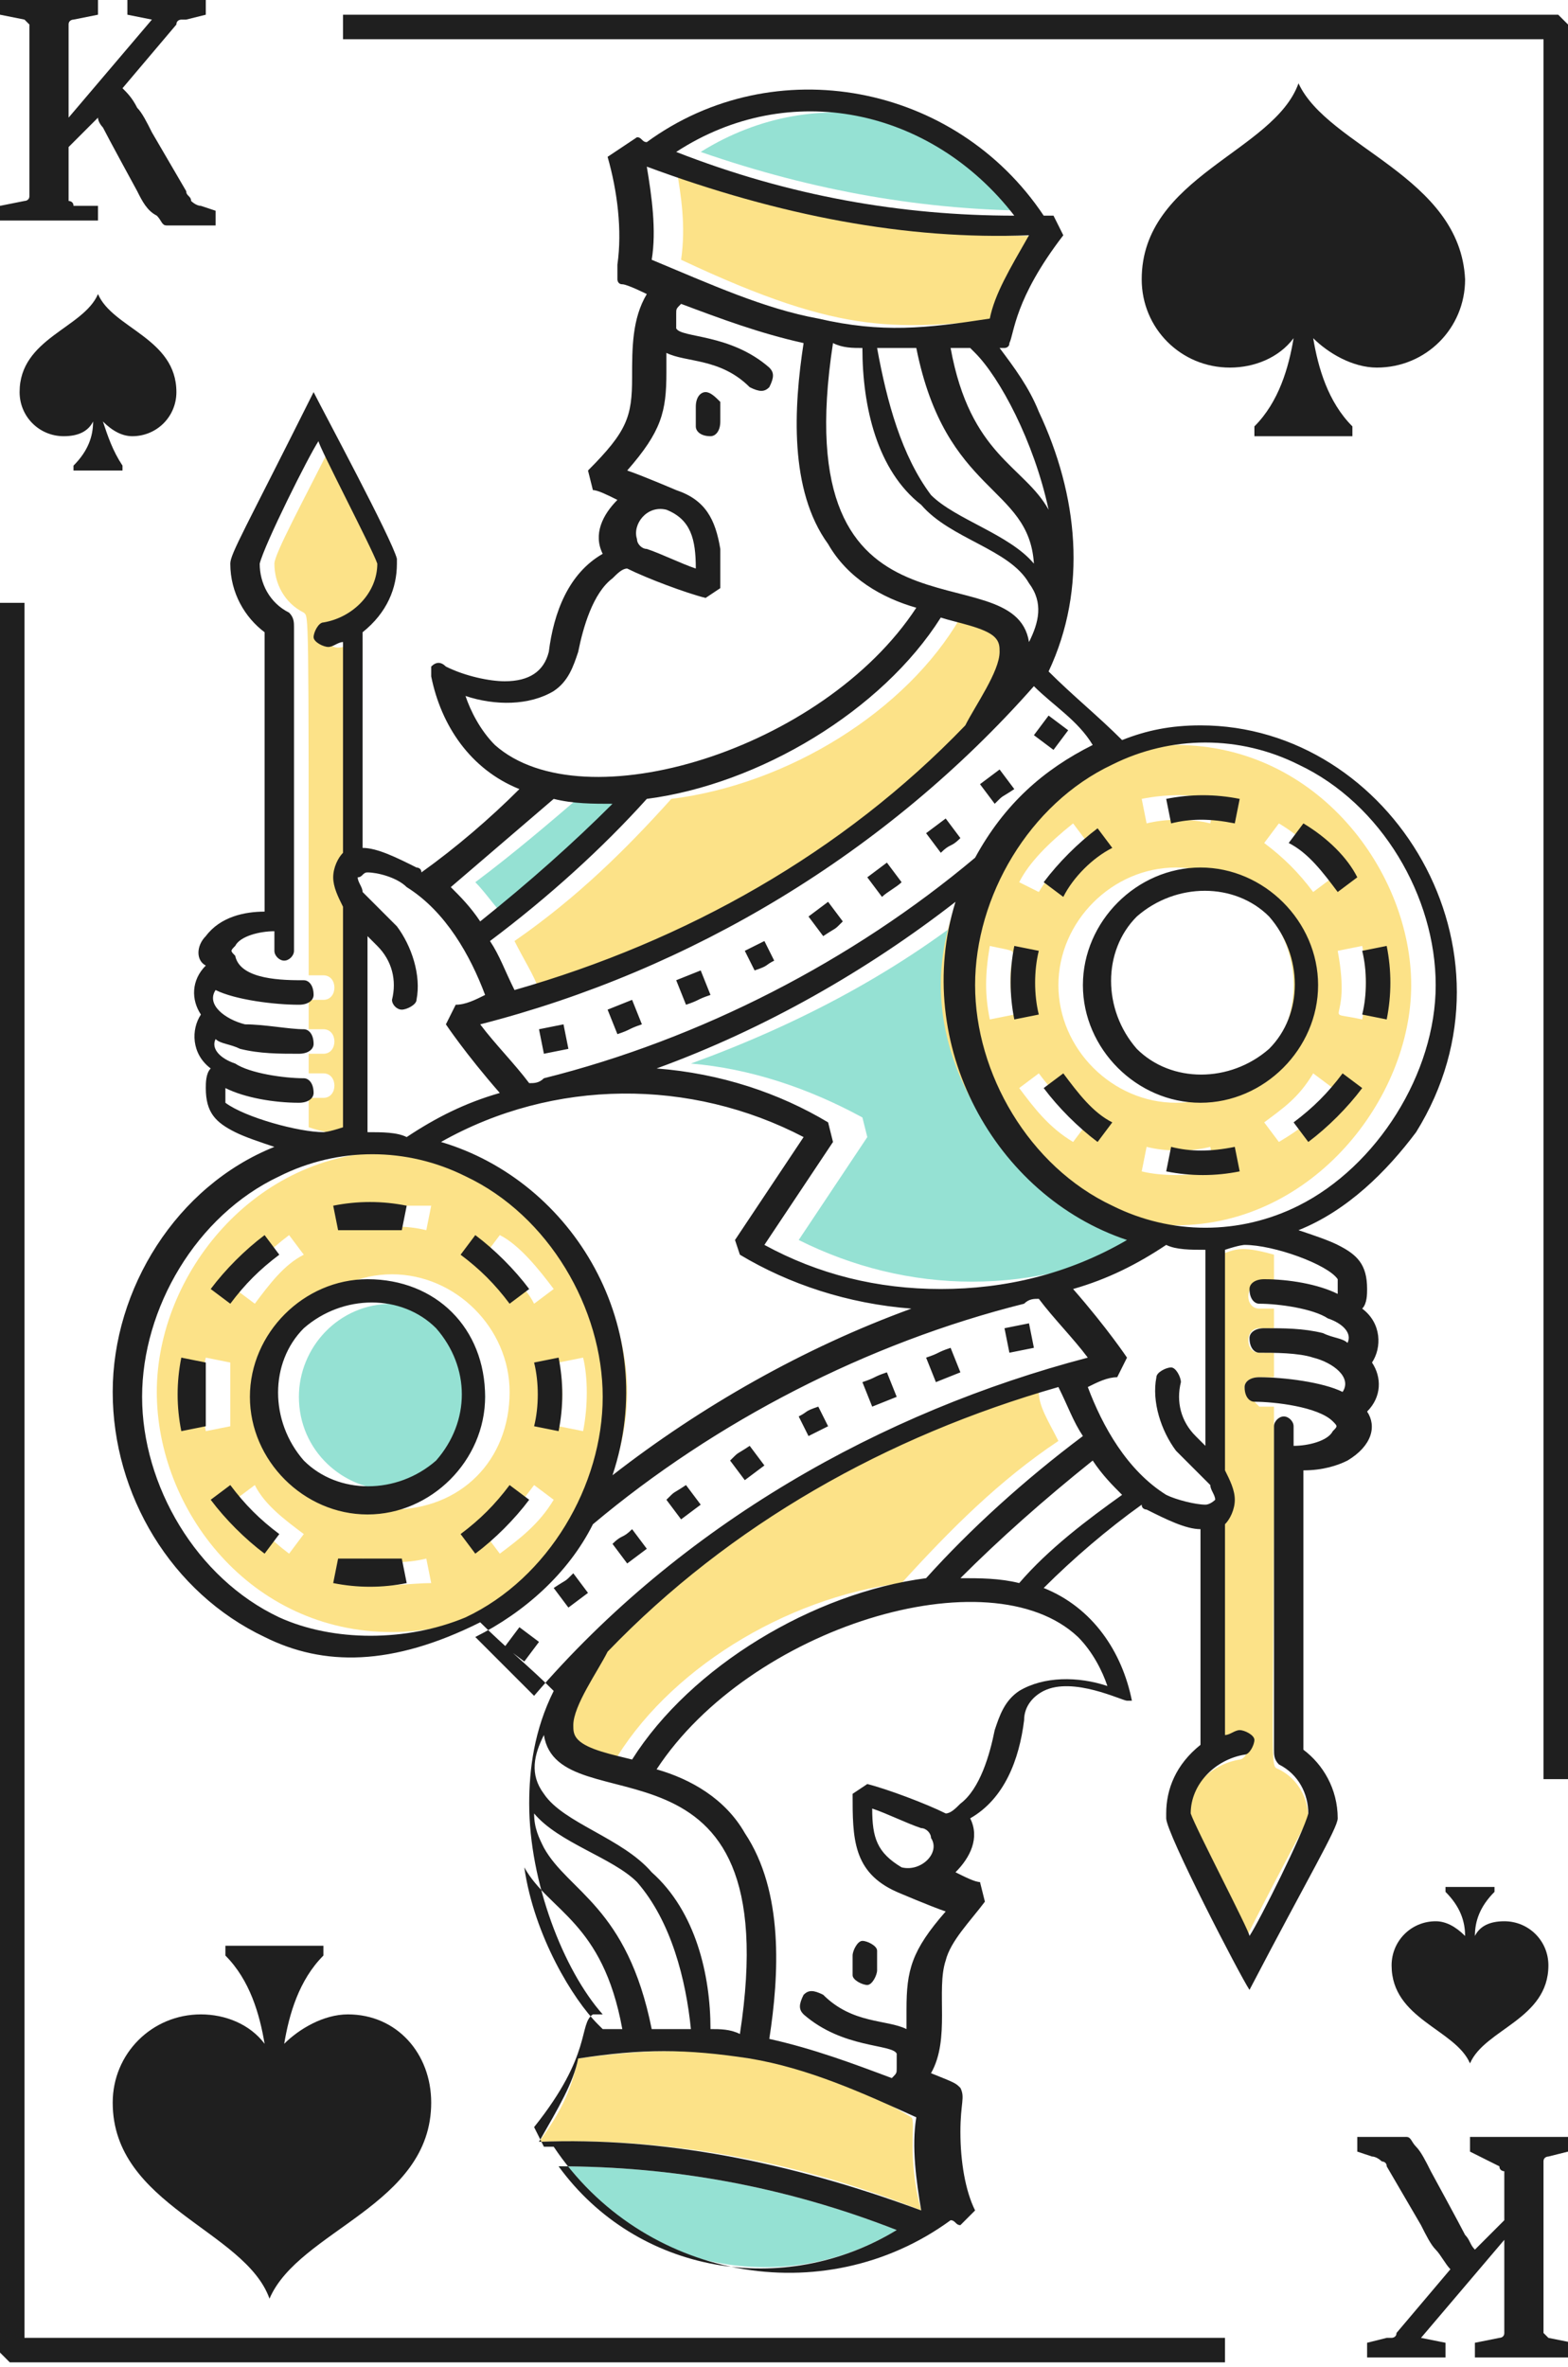 <?xml version="1.0" encoding="utf-8"?>
<!-- Generator: Adobe Illustrator 25.2.2, SVG Export Plug-In . SVG Version: 6.00 Build 0)  -->
<svg version="1.1" xmlns="http://www.w3.org/2000/svg" xmlns:xlink="http://www.w3.org/1999/xlink" x="0px" y="0px"
	 viewBox="0 0 32 48.3" style="enable-background:new 0 0 32 48.3;" xml:space="preserve">
<style type="text/css">
	.st0{fill:#738E89;}
	.st1{fill:#FFFFFF;}
	.st2{fill:#1F1F1F;}
	.st3{fill:url(#Shadow_3_);}
	.st4{fill:#95E1D3;}
	.st5{fill:#FCE288;}
	.st6{fill:url(#Shadow_4_);}
	.st7{fill:url(#Shadow_5_);}
</style>
<g id="BG">
</g>
<g id="Deck">
	<g>
		<g id="Suit_237_">
			<g id="Suit_156_">
				<g id="Suit_157_">
					<path class="st2" d="M2,6C1.7,6.7,0.4,6.9,0.4,8c0,0.5,0.4,0.9,0.9,0.9c0.3,0,0.5-0.1,0.6-0.3c0,0.3-0.1,0.6-0.4,0.9v0.1h1V9.5
						C2.3,9.2,2.2,8.9,2.1,8.6c0.2,0.2,0.4,0.3,0.6,0.3c0.5,0,0.9-0.4,0.9-0.9C3.6,6.9,2.3,6.7,2,6z"/>
					<path class="st2" d="M30,42.1c0.3-0.7,1.6-0.9,1.6-2c0-0.5-0.4-0.9-0.9-0.9c-0.3,0-0.5,0.1-0.6,0.3c0-0.3,0.1-0.6,0.4-0.9v-0.1
						h-1v0.1c0.3,0.3,0.4,0.6,0.4,0.9c-0.2-0.2-0.4-0.3-0.6-0.3c-0.5,0-0.9,0.4-0.9,0.9C28.4,41.2,29.7,41.4,30,42.1z"/>
				</g>
				<g id="Value_153_">
					<path class="st2" d="M2,4.2v0.3H0V4.2l0.5-0.1c0,0,0.1,0,0.1-0.1c0,0,0-0.1,0-0.1V0.6c0,0,0-0.1,0-0.1c0,0-0.1-0.1-0.1-0.1
						L0,0.3V0h2v0.3L1.5,0.4c0,0-0.1,0-0.1,0.1c0,0,0,0.1,0,0.1v1.8l1.7-2L2.6,0.3V0h1.6v0.3L3.8,0.4c0,0-0.1,0-0.1,0
						c0,0-0.1,0-0.1,0.1L2.5,1.8C2.6,1.9,2.7,2,2.8,2.2C2.9,2.3,3,2.5,3.1,2.7l0.7,1.2C3.8,4,3.9,4,3.9,4.1c0,0,0.1,0.1,0.2,0.1
						l0.3,0.1v0.3h-1c-0.1,0-0.1-0.1-0.2-0.2C3,4.3,2.9,4.1,2.8,3.9c0,0-0.6-1.1-0.7-1.3C2.1,2.6,2,2.5,2,2.4L1.4,3V4
						c0,0,0,0.1,0,0.1c0,0,0.1,0,0.1,0.1L2,4.2z"/>
					<path class="st2" d="M30,43.9v-0.3h2v0.3L31.6,44c0,0-0.1,0-0.1,0.1c0,0,0,0.1,0,0.1v3.3c0,0,0,0.1,0,0.1c0,0,0.1,0.1,0.1,0.1
						l0.5,0.1v0.3h-2v-0.3l0.5-0.1c0,0,0.1,0,0.1-0.1c0,0,0-0.1,0-0.1v-1.8l-1.7,2l0.5,0.1v0.3h-1.6v-0.3l0.4-0.1c0,0,0.1,0,0.1,0
						c0,0,0.1,0,0.1-0.1l1.1-1.3c-0.1-0.1-0.2-0.3-0.3-0.4c-0.1-0.1-0.2-0.3-0.3-0.5l-0.7-1.2c0-0.1-0.1-0.1-0.1-0.1
						c0,0-0.1-0.1-0.2-0.1l-0.3-0.1v-0.3h1c0.1,0,0.1,0.1,0.2,0.2c0.1,0.1,0.2,0.3,0.3,0.5c0,0,0.6,1.1,0.7,1.3
						c0.1,0.1,0.1,0.2,0.2,0.3l0.6-0.6v-0.9c0,0,0-0.1,0-0.1c0,0-0.1,0-0.1-0.1L30,43.9z"/>
				</g>
			</g>
			<g id="Value_152_">
				<path class="st2" d="M26.5,1.7c-0.5,1.4-3.2,1.9-3.2,4c0,1,0.8,1.8,1.8,1.8c0.5,0,1-0.2,1.3-0.6c-0.1,0.6-0.3,1.3-0.8,1.8v0.2h2
					V8.7c-0.5-0.5-0.7-1.2-0.8-1.8c0.3,0.3,0.8,0.6,1.3,0.6c1,0,1.8-0.8,1.8-1.8C29.8,3.6,27.1,3,26.5,1.7z"/>
				<path class="st2" d="M5.5,46.9c-0.5-1.4-3.2-1.9-3.2-4c0-1,0.8-1.8,1.8-1.8c0.5,0,1,0.2,1.3,0.6c-0.1-0.6-0.3-1.3-0.8-1.8v-0.2
					h2v0.2c-0.5,0.5-0.7,1.2-0.8,1.8c0.3-0.3,0.8-0.6,1.3-0.6c1,0,1.7,0.8,1.7,1.8C8.8,45,6.1,45.5,5.5,46.9z"/>
			</g>
		</g>
		<path id="Frame_21_" class="st2" d="M32,36.3h-0.5V0.8H7V0.3h24.8L32,0.5V36.3z M0,12.3V48l0.2,0.2H25v-0.5H0.5V12.3H0z"/>
		<g id="Illustration_11_">
			<g id="Color_29_">
				<path class="st4" d="M23.6,25.2c-2.5,1.3-5.1,1.2-7.3,0.1l1.4-2.1l-0.1-0.4c-1.1-0.6-2.3-1-3.5-1.1c2.2-0.8,4.3-1.9,6.1-3.4
					C19.2,21.4,21,24.4,23.6,25.2z"/>
				<path class="st4" d="M18.3,45.5c-2.3,1.4-5.2,0.8-6.9-1.3C13.7,44.2,16,44.6,18.3,45.5z"/>
				<path class="st5" d="M18.8,45.1c-2.5-1-5.2-1.5-7.8-1.4c0.6-0.8,0.7-1.3,0.8-1.7c1.4-0.2,2.5-0.2,3.5,0c0,0,0,0,0,0
					c0.3,0,1.3,0.3,1.6,0.4c0.6,0.2,1.2,0.5,1.7,0.8C18.7,43.3,18.5,44,18.8,45.1z"/>
				<path class="st5" d="M25.4,28.3c0-0.1,0.1-0.2,0.3-0.2c0.1,0,0.2,0,0.3,0v-0.5c-0.1,0-0.2,0-0.3,0c-0.3,0-0.3-0.5,0-0.5
					c0.1,0,0.2,0,0.3,0v-0.4c-0.1,0-0.2,0-0.3,0c-0.3,0-0.3-0.5,0-0.5c0.1,0,0.2,0,0.3,0v-0.6c-0.7-0.2-0.8-0.1-1.1,0
					c0,5.8-0.1,4.2,0.2,4.9c0.1,0.2,0,0.5-0.1,0.6c-0.1,0.1-0.1-0.5-0.1,4.4c0.1,0,0.2-0.1,0.3-0.1c0.1,0,0.3,0.1,0.3,0.2
					c0,0.1-0.1,0.3-0.2,0.3c-0.6,0.1-1.1,0.6-1.1,1.2c0,0.1,0.6,1.3,1.2,2.5c0.6-1.2,1.2-2.3,1.3-2.5c0-0.4-0.2-0.8-0.6-1
					c-0.2-0.1-0.1,0.3-0.1-7.4c-0.1,0-0.2,0-0.3,0C25.5,28.5,25.4,28.4,25.4,28.3z"/>
				<path class="st5" d="M21.6,29.4c-1.2,0.8-2.2,1.8-3.2,2.9c-2.4,0.3-4.8,1.8-5.9,3.7c-0.1,0-0.1,0-0.1,0
					c-1.1-0.3-1.5-0.4-0.4-2.2c2.6-2.5,5.8-4.4,9.2-5.4C21.2,28.7,21.4,29,21.6,29.4z"/>
				<path class="st5" d="M8,23.5c-2.8,0-4.8,2.5-4.8,4.9c0,2.4,1.9,4.9,4.8,4.9c2.8,0,4.8-2.5,4.8-4.9C12.8,26.1,10.9,23.5,8,23.5z
					 M8.8,24.6l-0.1,0.5c-0.4-0.1-0.9-0.1-1.3,0l-0.1-0.5C7.8,24.6,8.3,24.6,8.8,24.6z M5.9,25.2l0.3,0.4c-0.4,0.2-0.7,0.6-1,1
					l-0.4-0.3C5.1,25.9,5.5,25.5,5.9,25.2z M4.7,29.1l-0.5,0.1c-0.1-0.5-0.1-1.1,0-1.5l0.5,0.1C4.7,28.2,4.7,28.7,4.7,29.1z
					 M5.9,31.7c-0.4-0.3-0.8-0.7-1.1-1.1l0.4-0.3c0.2,0.4,0.6,0.7,1,1L5.9,31.7z M7.3,32.3l0.1-0.5c0.4,0.1,0.9,0.1,1.3,0l0.1,0.5
					C8.4,32.3,7.8,32.4,7.3,32.3z M8,30.8c-1.3,0-2.4-1.1-2.4-2.4c0-1.3,1.1-2.4,2.4-2.4c1.3,0,2.4,1.1,2.4,2.4
					C10.4,29.8,9.4,30.8,8,30.8z M10.2,31.7l-0.3-0.4c0.4-0.2,0.7-0.6,1-1l0.4,0.3C11,31.1,10.6,31.4,10.2,31.7z M10.9,26.6
					c-0.2-0.4-0.6-0.7-1-1l0.3-0.4c0.4,0.2,0.8,0.7,1.1,1.1L10.9,26.6z M11.4,29.1c0.1-0.4,0.1-0.9,0-1.3l0.5-0.1
					c0.1,0.4,0.1,1,0,1.5L11.4,29.1z"/>
				<path class="st5" d="M24,15.2c-2.8,0-4.8,2.5-4.8,4.9S21.2,25,24,25s4.8-2.6,4.8-4.9S26.9,15.2,24,15.2z M24.8,16.3l-0.1,0.5
					c-0.4-0.1-0.9-0.1-1.3,0l-0.1-0.5C23.8,16.2,24.3,16.2,24.8,16.3z M21.9,16.8l0.3,0.4c-0.4,0.3-0.7,0.5-1,1L20.8,18
					C21,17.6,21.4,17.2,21.9,16.8z M20.7,20.7l-0.5,0.1c-0.1-0.5-0.1-0.9,0-1.5C21.1,19.5,20.4,19.2,20.7,20.7z M21.9,23.3
					c-0.5-0.3-0.8-0.7-1.1-1.1l0.4-0.3c0.3,0.4,0.6,0.7,1,1L21.9,23.3z M23.3,23.9l0.1-0.5c0.4,0.1,0.9,0.1,1.3,0l0.1,0.5
					C24.3,24,23.7,24,23.3,23.9z M24,22.5c-1.3,0-2.4-1.1-2.4-2.4s1.1-2.4,2.4-2.4s2.4,1.1,2.4,2.4S25.3,22.5,24,22.5z M26.1,23.3
					l-0.3-0.4c0.4-0.3,0.7-0.5,1-1l0.4,0.3C27,22.7,26.6,23,26.1,23.3z M26.8,18.2c-0.3-0.4-0.6-0.7-1-1l0.3-0.4
					c0.5,0.3,0.9,0.7,1.1,1.1L26.8,18.2z M27.3,19.4l0.5-0.1c0.1,0.5,0.1,1,0,1.5C26.9,20.6,27.6,21,27.3,19.4z"/>
				<path class="st5" d="M20.2,14.8c-2.6,2.5-5.8,4.4-9.2,5.4c-0.1-0.3-0.3-0.6-0.5-1c1.3-0.9,2.3-1.9,3.2-2.9
					c2.4-0.3,4.8-1.8,5.9-3.7C21,12.9,21.3,13,20.2,14.8z"/>
				<path class="st4" d="M13,16.3c-0.8,0.9-1.8,1.7-2.7,2.4c-0.2-0.2-0.4-0.5-0.6-0.7c0.8-0.6,1.5-1.2,2.2-1.8
					C12.1,16.3,12.6,16.4,13,16.3z"/>
				<path class="st5" d="M21.5,4.8c-0.6,0.9-0.7,1.3-0.8,1.7c-2.4,0.2-3.4,0.4-6.8-1.2l0,0c0.1-0.7,0-1.3-0.1-1.9
					C16.3,4.4,18.9,4.9,21.5,4.8z"/>
				<path class="st4" d="M21.2,4.3c-2.3,0-4.6-0.4-6.9-1.2C16.7,1.6,19.6,2.3,21.2,4.3z"/>
				<path class="st5" d="M6.9,12.8C7.5,12.7,8,12.1,8,11.5c0-0.1-0.6-1.3-1.2-2.5c-0.6,1.2-1.2,2.3-1.2,2.5c0,0.4,0.2,0.8,0.6,1
					c0.1,0.1,0.1-0.2,0.1,7.4c0.1,0,0.2,0,0.3,0c0.3,0,0.3,0.5,0,0.5c-0.1,0-0.2,0-0.3,0V21c0.1,0,0.2,0,0.3,0c0.3,0,0.3,0.5,0,0.5
					c-0.1,0-0.2,0-0.3,0v0.4c0.1,0,0.2,0,0.3,0c0.3,0,0.3,0.5,0,0.5c-0.1,0-0.2,0-0.3,0V23c0.6,0.2,0.8,0.1,1.1,0v-4.5
					c-0.2-0.3-0.3-0.6-0.1-1c0.1-0.1,0.1,0.6,0.1-4.4c-0.1,0-0.3,0.1-0.4,0.1C6.6,13.3,6.6,12.8,6.9,12.8z"/>
				<path class="st4" d="M9.9,28.5c0,1-0.8,1.9-1.9,1.9c-1,0-1.9-0.8-1.9-1.9c0-1,0.8-1.9,1.9-1.9C9.1,26.6,9.9,27.4,9.9,28.5z"/>
			</g>
			<path id="Line_27_" class="st2" d="M17.4,40.3c0-0.1,0-0.3,0-0.4c0-0.1,0.1-0.3,0.2-0.3c0.1,0,0.3,0.1,0.3,0.2c0,0.1,0,0.3,0,0.4
				c0,0.1-0.1,0.3-0.2,0.3C17.6,40.5,17.4,40.4,17.4,40.3z M25.2,16.8l0.1-0.5c-0.5-0.1-1-0.1-1.5,0l0.1,0.5
				C24.3,16.7,24.7,16.7,25.2,16.8z M22.7,17.3l-0.3-0.4c-0.4,0.3-0.8,0.7-1.1,1.1l0.4,0.3C21.9,17.9,22.3,17.5,22.7,17.3z
				 M20.7,19.3c-0.1,0.5-0.1,1,0,1.5l0.5-0.1c-0.1-0.4-0.1-0.9,0-1.3L20.7,19.3z M28.3,19.3l-0.5,0.1c0.1,0.4,0.1,0.9,0,1.3l0.5,0.1
				C28.4,20.3,28.4,19.8,28.3,19.3z M26.6,16.8l-0.3,0.4c0.4,0.2,0.7,0.6,1,1l0.4-0.3C27.5,17.5,27.1,17.1,26.6,16.8z M26.5,25.1
				c0.3,0.1,0.6,0.2,0.8,0.3c0.4,0.2,0.6,0.4,0.6,0.9c0,0.1,0,0.3-0.1,0.4c0.4,0.3,0.4,0.8,0.2,1.1c0.2,0.3,0.2,0.7-0.1,1
				c0.2,0.3,0.1,0.7-0.4,1c-0.2,0.1-0.5,0.2-0.9,0.2v5.7c0.4,0.3,0.7,0.8,0.7,1.4c0,0.2-0.6,1.2-1.8,3.5c-0.2-0.3-1.7-3.2-1.7-3.5
				c0,0,0,0,0-0.1c0-0.5,0.2-1,0.7-1.4v-4.4c-0.3,0-0.7-0.2-1.1-0.4c0,0-0.1,0-0.1-0.1c-0.7,0.5-1.4,1.1-2,1.7
				c1,0.4,1.6,1.3,1.8,2.3l0,0l0,0l0,0c0,0,0,0,0,0c0,0,0,0,0,0c0,0,0,0,0,0c0,0,0,0,0,0c0,0,0,0-0.1,0l0,0l0,0
				c-0.1,0-1.1-0.5-1.7-0.2c-0.2,0.1-0.4,0.3-0.4,0.6c-0.1,0.8-0.4,1.6-1.1,2c0.2,0.4,0,0.8-0.3,1.1c0.2,0.1,0.4,0.2,0.5,0.2
				l0.1,0.4c-0.3,0.4-0.7,0.8-0.8,1.2c-0.2,0.6,0.1,1.6-0.3,2.3c0.5,0.2,0.5,0.2,0.6,0.3c0.1,0.2,0,0.3,0,0.9c0,0.6,0.1,1.2,0.3,1.6
				l-0.3,0.3c-0.1,0-0.1-0.1-0.2-0.1c-2.6,1.9-6.3,1.2-8.1-1.5c-0.1,0-0.2,0-0.2,0l-0.2-0.4c1.2-1.5,0.9-2.1,1.2-2.3
				c0,0,0.1,0,0.2,0c-0.8-0.9-1.5-2.7-1.5-4.3c0-0.7,0.1-1.5,0.5-2.3c-0.5-0.5-1-0.9-1.5-1.4C8,34,6.6,34,5.4,33.4
				c-1.9-0.9-3.1-2.9-3.1-5c0-2.1,1.3-4.2,3.3-5c-0.3-0.1-0.6-0.2-0.8-0.3c-0.4-0.2-0.6-0.4-0.6-0.9c0-0.1,0-0.3,0.1-0.4
				c-0.4-0.3-0.4-0.8-0.2-1.1c-0.2-0.3-0.2-0.7,0.1-1C4,19.6,4,19.3,4.2,19.1c0.3-0.4,0.8-0.5,1.2-0.5v-5.7
				c-0.4-0.3-0.7-0.8-0.7-1.4c0-0.2,0.3-0.7,1.7-3.5c0.2,0.4,1.6,3,1.7,3.4c0,0,0,0.1,0,0.1c0,0.5-0.2,1-0.7,1.4v4.4
				c0.3,0,0.7,0.2,1.1,0.4c0,0,0.1,0,0.1,0.1c0.7-0.5,1.4-1.1,2-1.7c-1-0.4-1.6-1.3-1.8-2.3c0,0,0,0,0,0c0,0,0,0,0-0.1
				c0,0,0,0,0-0.1l0,0l0,0l0,0c0.1-0.1,0.2-0.1,0.3,0c0.4,0.2,0.9,0.3,1.2,0.3c0.5,0,0.8-0.2,0.9-0.6c0.1-0.8,0.4-1.6,1.1-2
				c-0.2-0.4,0-0.8,0.3-1.1c-0.2-0.1-0.4-0.2-0.5-0.2l-0.1-0.4c0.8-0.8,0.9-1.1,0.9-1.9c0-0.6,0-1.2,0.3-1.7c0,0-0.4-0.2-0.5-0.2
				c-0.1,0-0.1-0.1-0.1-0.1c0-0.1,0-0.1,0-0.3c0.1-0.7,0-1.5-0.2-2.2L13,2.8c0.1,0,0.1,0.1,0.2,0.1c2.6-1.9,6.3-1.2,8.1,1.5
				c0.1,0,0.2,0,0.2,0l0.2,0.4c-1,1.3-1,2-1.1,2.2c0,0.1-0.1,0.1-0.1,0.1c0,0-0.1,0-0.1,0c0.3,0.4,0.6,0.8,0.8,1.3
				c0.8,1.7,1,3.6,0.2,5.3c0.5,0.5,1,0.9,1.5,1.4c0.5-0.2,1-0.3,1.6-0.3c3.9,0,6.7,4.6,4.4,8.3C28.3,23.9,27.5,24.7,26.5,25.1z
				 M21.1,14c-3,3.4-7,5.8-11.3,6.9c0.3,0.4,0.7,0.8,1,1.2c0.1,0,0.2,0,0.3-0.1c3.2-0.8,6.3-2.4,8.8-4.5c0.6-1.1,1.4-1.8,2.4-2.3
				C22,14.7,21.5,14.4,21.1,14z M19.5,18.4c-1.8,1.4-3.9,2.6-6.1,3.4c1.3,0.1,2.5,0.5,3.5,1.1l0.1,0.4l-1.4,2.1
				c1.1,0.6,2.3,0.9,3.6,0.9c1.3,0,2.6-0.3,3.8-1C20.3,24.4,18.6,21.3,19.5,18.4z M12.5,30.1c1.8-1.4,3.9-2.6,6.1-3.4
				c-1.3-0.1-2.5-0.5-3.5-1.1L15,25.3l1.4-2.1c-2.3-1.2-5.1-1.2-7.4,0.1C11.7,24.1,13.5,27.1,12.5,30.1z M17.6,7.1
				c-0.2,0-0.4,0-0.6-0.1c-1,6.5,3.7,4.2,4,6.1c0.2-0.4,0.3-0.8,0-1.2c-0.4-0.7-1.6-0.9-2.2-1.6C17.9,9.6,17.6,8.3,17.6,7.1z
				 M19,10.1c0.5,0.5,1.6,0.8,2.1,1.4c-0.1-1.6-1.8-1.4-2.4-4.4c-0.3,0-0.5,0-0.8,0C18.1,8.2,18.4,9.3,19,10.1z M19.2,12.6
				c-1.2,1.9-3.7,3.4-6,3.7c-0.9,1-2,2-3.2,2.9c0.2,0.3,0.3,0.6,0.5,1c3.5-1,6.7-2.8,9.2-5.4c0.2-0.4,0.7-1.1,0.7-1.5
				c0-0.1,0-0.2-0.1-0.3C20.1,12.8,19.5,12.7,19.2,12.6z M19.9,7.2c-0.1-0.1-0.1-0.1-0.1-0.1c-0.1,0-0.3,0-0.4,0
				c0.4,2.2,1.5,2.4,2,3.3C21.1,9,20.4,7.7,19.9,7.2z M13.8,3.1c2.3,0.9,4.6,1.3,6.9,1.3C19,2.2,16.1,1.6,13.8,3.1z M16.7,6.5
				C16.8,6.5,16.8,6.5,16.7,6.5c1.3,0.3,2.2,0.2,3.5,0C20.3,6,20.6,5.5,21,4.8c-2.5,0.1-5.1-0.4-7.8-1.4c0.1,0.6,0.2,1.3,0.1,1.9
				C14.5,5.8,15.6,6.3,16.7,6.5z M18.7,12.4c-0.7-0.2-1.4-0.6-1.8-1.3C16.1,10,16.2,8.3,16.4,7c-0.9-0.2-1.7-0.5-2.5-0.8
				c-0.1,0.1-0.1,0.1-0.1,0.2c0,0.1,0,0.2,0,0.3c0.1,0.2,1.1,0.1,1.9,0.8c0.1,0.1,0.1,0.2,0,0.4c-0.1,0.1-0.2,0.1-0.4,0
				c-0.6-0.6-1.3-0.5-1.7-0.7c0,0,0,0.3,0,0.4c0,0.8-0.1,1.2-0.8,2c0.3,0.1,1,0.4,1,0.4c0.6,0.2,0.8,0.6,0.9,1.2c0,0.2,0,0.5,0,0.8
				l-0.3,0.2c-0.4-0.1-1.2-0.4-1.6-0.6c-0.1,0-0.2,0.1-0.3,0.2c-0.4,0.3-0.6,1-0.7,1.5c-0.1,0.3-0.2,0.6-0.5,0.8
				c-0.5,0.3-1.2,0.3-1.8,0.1c0.1,0.3,0.3,0.7,0.6,1C11.9,16.8,16.8,15.3,18.7,12.4z M13,11c0,0.1,0.1,0.2,0.2,0.2
				c0.3,0.1,0.7,0.3,1,0.4c0-0.6-0.1-1-0.6-1.2C13.2,10.3,12.9,10.7,13,11z M9.2,18.1c0.2,0.2,0.4,0.4,0.6,0.7
				c1-0.8,1.9-1.6,2.7-2.4c-0.4,0-0.8,0-1.2-0.1C10.6,16.9,9.9,17.5,9.2,18.1z M7.5,17.8c-0.1,0-0.1,0.1-0.2,0.1
				c0,0.1,0.1,0.2,0.1,0.3c0.2,0.2,0.4,0.4,0.7,0.7c0.3,0.4,0.5,1,0.4,1.5c0,0.1-0.2,0.2-0.3,0.2S8,20.5,8,20.4
				c0.1-0.4,0-0.8-0.3-1.1c-0.1-0.1-0.1-0.1-0.2-0.2v4c0.3,0,0.6,0,0.8,0.1c0.6-0.4,1.2-0.7,1.9-0.9c-0.7-0.8-1.1-1.4-1.1-1.4
				l0.2-0.4c0.2,0,0.4-0.1,0.6-0.2c-0.3-0.8-0.8-1.7-1.6-2.2C8.1,17.9,7.7,17.8,7.5,17.8z M6.6,23.1c0,0,0.1,0,0.4-0.1v-4.5
				c-0.1-0.2-0.2-0.4-0.2-0.6c0-0.2,0.1-0.4,0.2-0.5v-4.3c-0.1,0-0.2,0.1-0.3,0.1c-0.1,0-0.3-0.1-0.3-0.2c0-0.1,0.1-0.3,0.2-0.3
				c0.6-0.1,1.1-0.6,1.1-1.2c-0.1-0.3-1.2-2.4-1.2-2.5c-0.2,0.3-1.1,2.1-1.2,2.5c0,0.4,0.2,0.8,0.6,1c0.1,0.1,0.1,0.2,0.1,0.3
				c0,0,0-0.4,0,6.6c0,0.1-0.1,0.2-0.2,0.2c-0.1,0-0.2-0.1-0.2-0.2v-0.4c-0.3,0-0.7,0.1-0.8,0.3c-0.1,0.1-0.1,0.1,0,0.2
				C4.9,20,5.8,20,6.2,20c0.1,0,0.2,0.1,0.2,0.3c0,0.1-0.1,0.2-0.3,0.2c-0.5,0-1.3-0.1-1.7-0.3c-0.2,0.3,0.2,0.6,0.6,0.7
				C5.4,20.9,5.9,21,6.2,21c0.1,0,0.2,0.1,0.2,0.3c0,0.1-0.1,0.2-0.3,0.2c-0.4,0-0.8,0-1.2-0.1c-0.2-0.1-0.4-0.1-0.5-0.2
				c-0.1,0.2,0.1,0.4,0.4,0.5c0.3,0.2,1,0.3,1.4,0.3c0.1,0,0.2,0.1,0.2,0.3c0,0.1-0.1,0.2-0.3,0.2c-0.5,0-1.1-0.1-1.5-0.3
				c0,0.1,0,0.2,0,0.3C5,22.8,6.1,23.1,6.6,23.1z M9.5,33c1.7-0.8,2.8-2.7,2.8-4.5c0-1.8-1.1-3.7-2.8-4.5c-1.2-0.6-2.6-0.6-3.8,0
				c-1.7,0.8-2.8,2.7-2.8,4.5c0,1.8,1.1,3.7,2.8,4.5C6.8,33.5,8.3,33.5,9.5,33z M10.9,34.6c3-3.5,7.1-5.8,11.3-6.9
				c-0.3-0.4-0.7-0.8-1-1.2c-0.1,0-0.2,0-0.3,0.1c-3.2,0.8-6.3,2.4-8.8,4.5c-0.5,1-1.4,1.8-2.4,2.3C10.1,33.8,10.5,34.2,10.9,34.6z
				 M14.5,41.4c0.2,0,0.4,0,0.6,0.1c1-6.5-3.7-4.2-4-6.1c-0.2,0.4-0.3,0.8,0,1.2c0.4,0.6,1.6,0.9,2.2,1.6
				C14.2,39,14.5,40.3,14.5,41.4z M13,38.4c-0.5-0.5-1.6-0.8-2.1-1.4c0,0.3,0.1,0.5,0.2,0.7c0.5,0.9,1.7,1.2,2.2,3.7
				c0.3,0,0.5,0,0.8,0C14,40.4,13.7,39.2,13,38.4z M12.9,35.9c1.2-1.9,3.7-3.4,6-3.7c0.9-1,2-2,3.2-2.9c-0.2-0.3-0.3-0.6-0.5-1
				c-3.5,1-6.7,2.8-9.2,5.4c-0.2,0.4-0.7,1.1-0.7,1.5c0,0.1,0,0.2,0.1,0.3C12,35.7,12.5,35.8,12.9,35.9z M12.2,41.3
				c0.1,0.1,0.1,0.1,0.1,0.1c0.1,0,0.3,0,0.4,0c-0.4-2.2-1.5-2.4-2-3.3C10.9,39.5,11.7,40.8,12.2,41.3z M18.3,45.5
				c-2.3-0.9-4.6-1.3-6.9-1.3C13,46.4,16,46.9,18.3,45.5z M15.3,42C15.3,42,15.3,42,15.3,42c-1.3-0.2-2.2-0.2-3.5,0
				c-0.1,0.5-0.4,1-0.8,1.7c2.5-0.1,5.1,0.4,7.8,1.4c-0.1-0.6-0.2-1.3-0.1-1.9C17.6,42.7,16.5,42.2,15.3,42z M13.4,36.1
				c0.7,0.2,1.4,0.6,1.8,1.3c0.8,1.2,0.7,2.9,0.5,4.2c0.9,0.2,1.7,0.5,2.5,0.8c0.1-0.1,0.1-0.1,0.1-0.2c0-0.1,0-0.2,0-0.3
				c-0.1-0.2-1.1-0.1-1.9-0.8c-0.1-0.1-0.1-0.2,0-0.4c0.1-0.1,0.2-0.1,0.4,0c0.6,0.6,1.3,0.5,1.7,0.7c0,0,0-0.3,0-0.4
				c0-0.8,0.1-1.2,0.8-2c-0.3-0.1-1-0.4-1-0.4c-0.9-0.4-0.9-1.1-0.9-2l0.3-0.2c0.4,0.1,1.2,0.4,1.6,0.6c0.1,0,0.2-0.1,0.3-0.2
				c0.4-0.3,0.6-1,0.7-1.5c0.1-0.3,0.2-0.6,0.5-0.8c0.5-0.3,1.2-0.3,1.8-0.1c-0.1-0.3-0.3-0.7-0.6-1C20.2,31.7,15.3,33.2,13.4,36.1z
				 M19,37.5c0-0.1-0.1-0.2-0.2-0.2c-0.3-0.1-0.7-0.3-1-0.4c0,0.6,0.1,0.9,0.6,1.2C18.8,38.2,19.2,37.8,19,37.5z M22.9,30.5
				c-0.2-0.2-0.4-0.4-0.6-0.7c-1,0.8-1.9,1.6-2.7,2.4c0.4,0,0.8,0,1.2,0.1C21.4,31.6,22.2,31,22.9,30.5z M24.6,30.7
				c0.1,0,0.2-0.1,0.2-0.1c0-0.1-0.1-0.2-0.1-0.3c-0.2-0.2-0.4-0.4-0.7-0.7c-0.3-0.4-0.5-1-0.4-1.5c0-0.1,0.2-0.2,0.3-0.2
				c0.1,0,0.2,0.2,0.2,0.3c-0.1,0.4,0,0.8,0.3,1.1c0.1,0.1,0.1,0.1,0.2,0.2v-4c-0.3,0-0.6,0-0.8-0.1c-0.6,0.4-1.2,0.7-1.9,0.9
				c0.7,0.8,1.1,1.4,1.1,1.4l-0.2,0.4c-0.2,0-0.4,0.1-0.6,0.2c0.3,0.8,0.8,1.7,1.6,2.2C24,30.6,24.4,30.7,24.6,30.7z M25.4,25.4
				c0,0-0.1,0-0.4,0.1V30c0.1,0.2,0.2,0.4,0.2,0.6c0,0.2-0.1,0.4-0.2,0.5v4.3c0.1,0,0.2-0.1,0.3-0.1c0.1,0,0.3,0.1,0.3,0.2
				c0,0.1-0.1,0.3-0.2,0.3c-0.6,0.1-1.1,0.6-1.1,1.2c0.1,0.3,1.2,2.4,1.2,2.5c0.2-0.3,1.1-2.1,1.2-2.5c0-0.4-0.2-0.8-0.6-1
				c-0.1-0.1-0.1-0.2-0.1-0.3c0,0,0,0.4,0-6.6c0-0.1,0.1-0.2,0.2-0.2c0.1,0,0.2,0.1,0.2,0.2v0.4c0.3,0,0.7-0.1,0.8-0.3
				c0.1-0.1,0.1-0.1,0-0.2c-0.3-0.3-1.2-0.4-1.6-0.4c-0.1,0-0.2-0.1-0.2-0.3c0-0.1,0.1-0.2,0.3-0.2c0.5,0,1.3,0.1,1.7,0.3
				c0.2-0.3-0.2-0.6-0.6-0.7c-0.3-0.1-0.8-0.1-1.1-0.1c-0.1,0-0.2-0.1-0.2-0.3c0-0.1,0.1-0.2,0.3-0.2c0.4,0,0.8,0,1.2,0.1
				c0.2,0.1,0.4,0.1,0.5,0.2c0.1-0.2-0.1-0.4-0.4-0.5c-0.3-0.2-1-0.3-1.4-0.3c-0.1,0-0.2-0.1-0.2-0.3c0-0.1,0.1-0.2,0.3-0.2
				c0.5,0,1.1,0.1,1.5,0.3c0-0.1,0-0.2,0-0.3C27.1,25.8,26,25.4,25.4,25.4z M29.3,20.1c0-1.8-1.1-3.7-2.8-4.5
				c-1.2-0.6-2.6-0.6-3.8,0c-1.7,0.8-2.8,2.7-2.8,4.5c0,1.8,1.1,3.7,2.8,4.5c1.2,0.6,2.6,0.6,3.8,0C28.1,23.8,29.3,21.9,29.3,20.1z
				 M26.9,20.1c0,1.3-1.1,2.4-2.4,2.4c-1.3,0-2.4-1.1-2.4-2.4c0-1.3,1.1-2.4,2.4-2.4C25.8,17.7,26.9,18.8,26.9,20.1z M25.9,18.7
				c-0.7-0.7-1.9-0.7-2.7,0c-0.7,0.7-0.7,1.9,0,2.7c0.7,0.7,1.9,0.7,2.7,0C26.6,20.7,26.6,19.5,25.9,18.7z M23.9,23.4l-0.1,0.5
				c0.5,0.1,1,0.1,1.5,0l-0.1-0.5C24.7,23.5,24.3,23.5,23.9,23.4z M21.7,21.9l-0.4,0.3c0.3,0.4,0.7,0.8,1.1,1.1l0.3-0.4
				C22.3,22.7,22,22.3,21.7,21.9z M26.4,22.9l0.3,0.4c0.4-0.3,0.8-0.7,1.1-1.1l-0.4-0.3C27.1,22.3,26.8,22.6,26.4,22.9z M10.6,33.2
				l-0.3,0.4l0.4,0.3l0.3-0.4L10.6,33.2z M13.2,31.6l-0.3-0.4c-0.2,0.2-0.2,0.1-0.4,0.3l0.3,0.4L13.2,31.6z M12,32.5l-0.3-0.4
				c-0.2,0.2-0.1,0.1-0.4,0.3l0.3,0.4L12,32.5z M14.3,30.7l-0.3-0.4c-0.3,0.2-0.2,0.1-0.4,0.3l0.3,0.4L14.3,30.7z M18.3,28.5
				l-0.2-0.5c-0.3,0.1-0.2,0.1-0.5,0.2l0.2,0.5L18.3,28.5z M16.9,29.1l-0.2-0.4c-0.3,0.1-0.2,0.1-0.4,0.2l0.2,0.4L16.9,29.1z
				 M15.6,29.9l-0.3-0.4c-0.3,0.2-0.2,0.1-0.4,0.3l0.3,0.4L15.6,29.9z M19.6,28l-0.2-0.5c-0.3,0.1-0.2,0.1-0.5,0.2l0.2,0.5L19.6,28z
				 M21.1,27.5l-0.1-0.5l-0.5,0.1l0.1,0.5L21.1,27.5z M14.4,8c-0.1,0-0.2,0.1-0.2,0.3c0,0.1,0,0.3,0,0.4c0,0.1,0.1,0.2,0.3,0.2
				c0.1,0,0.2-0.1,0.2-0.3c0-0.1,0-0.3,0-0.4C14.6,8.1,14.5,8,14.4,8z M6.9,31.8l-0.1,0.5c0.5,0.1,1,0.1,1.5,0l-0.1-0.5
				C7.8,31.8,7.3,31.8,6.9,31.8z M10.4,30.3c-0.3,0.4-0.6,0.7-1,1l0.3,0.4c0.4-0.3,0.8-0.7,1.1-1.1L10.4,30.3z M11.4,29.2
				c0.1-0.5,0.1-1,0-1.5l-0.5,0.1c0.1,0.4,0.1,0.9,0,1.3L11.4,29.2z M4.2,27.8l-0.5-0.1c-0.1,0.5-0.1,1,0,1.5l0.5-0.1
				C4.2,28.7,4.2,28.2,4.2,27.8z M4.7,30.3l-0.4,0.3C4.6,31,5,31.4,5.4,31.7l0.3-0.4C5.3,31,5,30.7,4.7,30.3z M9.9,28.5
				c0,1.3-1.1,2.4-2.4,2.4c-1.3,0-2.4-1.1-2.4-2.4c0-1.3,1.1-2.4,2.4-2.4C8.9,26.1,9.9,27.1,9.9,28.5z M8.9,27.1
				c-0.7-0.7-1.9-0.7-2.7,0c-0.7,0.7-0.7,1.9,0,2.7c0.7,0.7,1.9,0.7,2.7,0C9.6,29,9.6,27.9,8.9,27.1z M8.2,25.1l0.1-0.5
				c-0.5-0.1-1-0.1-1.5,0l0.1,0.5C7.3,25.1,7.8,25.1,8.2,25.1z M10.4,26.6l0.4-0.3c-0.3-0.4-0.7-0.8-1.1-1.1l-0.3,0.4
				C9.8,25.9,10.1,26.2,10.4,26.6z M5.7,25.6l-0.3-0.4c-0.4,0.3-0.8,0.7-1.1,1.1l0.4,0.3C5,26.2,5.3,25.9,5.7,25.6z M21.5,15.3
				l0.3-0.4l-0.4-0.3L21.1,15L21.5,15.3z M18.9,17l0.3,0.4c0.2-0.2,0.2-0.1,0.4-0.3l-0.3-0.4L18.9,17z M17.7,17.9l0.3,0.4
				c0.1-0.1,0.3-0.2,0.4-0.3l-0.3-0.4L17.7,17.9z M20,16l0.3,0.4c0.2-0.2,0.1-0.1,0.4-0.3l-0.3-0.4L20,16z M15.2,19.4l0.2,0.4
				c0.3-0.1,0.2-0.1,0.4-0.2l-0.2-0.4L15.2,19.4z M12.4,20.6l0.2,0.5c0.3-0.1,0.2-0.1,0.5-0.2l-0.2-0.5L12.4,20.6z M16.5,18.7
				l0.3,0.4c0.3-0.2,0.2-0.1,0.4-0.3l-0.3-0.4L16.5,18.7z M13.8,20l0.2,0.5c0.3-0.1,0.2-0.1,0.5-0.2l-0.2-0.5L13.8,20z M11,21
				l0.1,0.5l0.5-0.1l-0.1-0.5L11,21z"/>
		</g>
	</g>
</g>
</svg>
